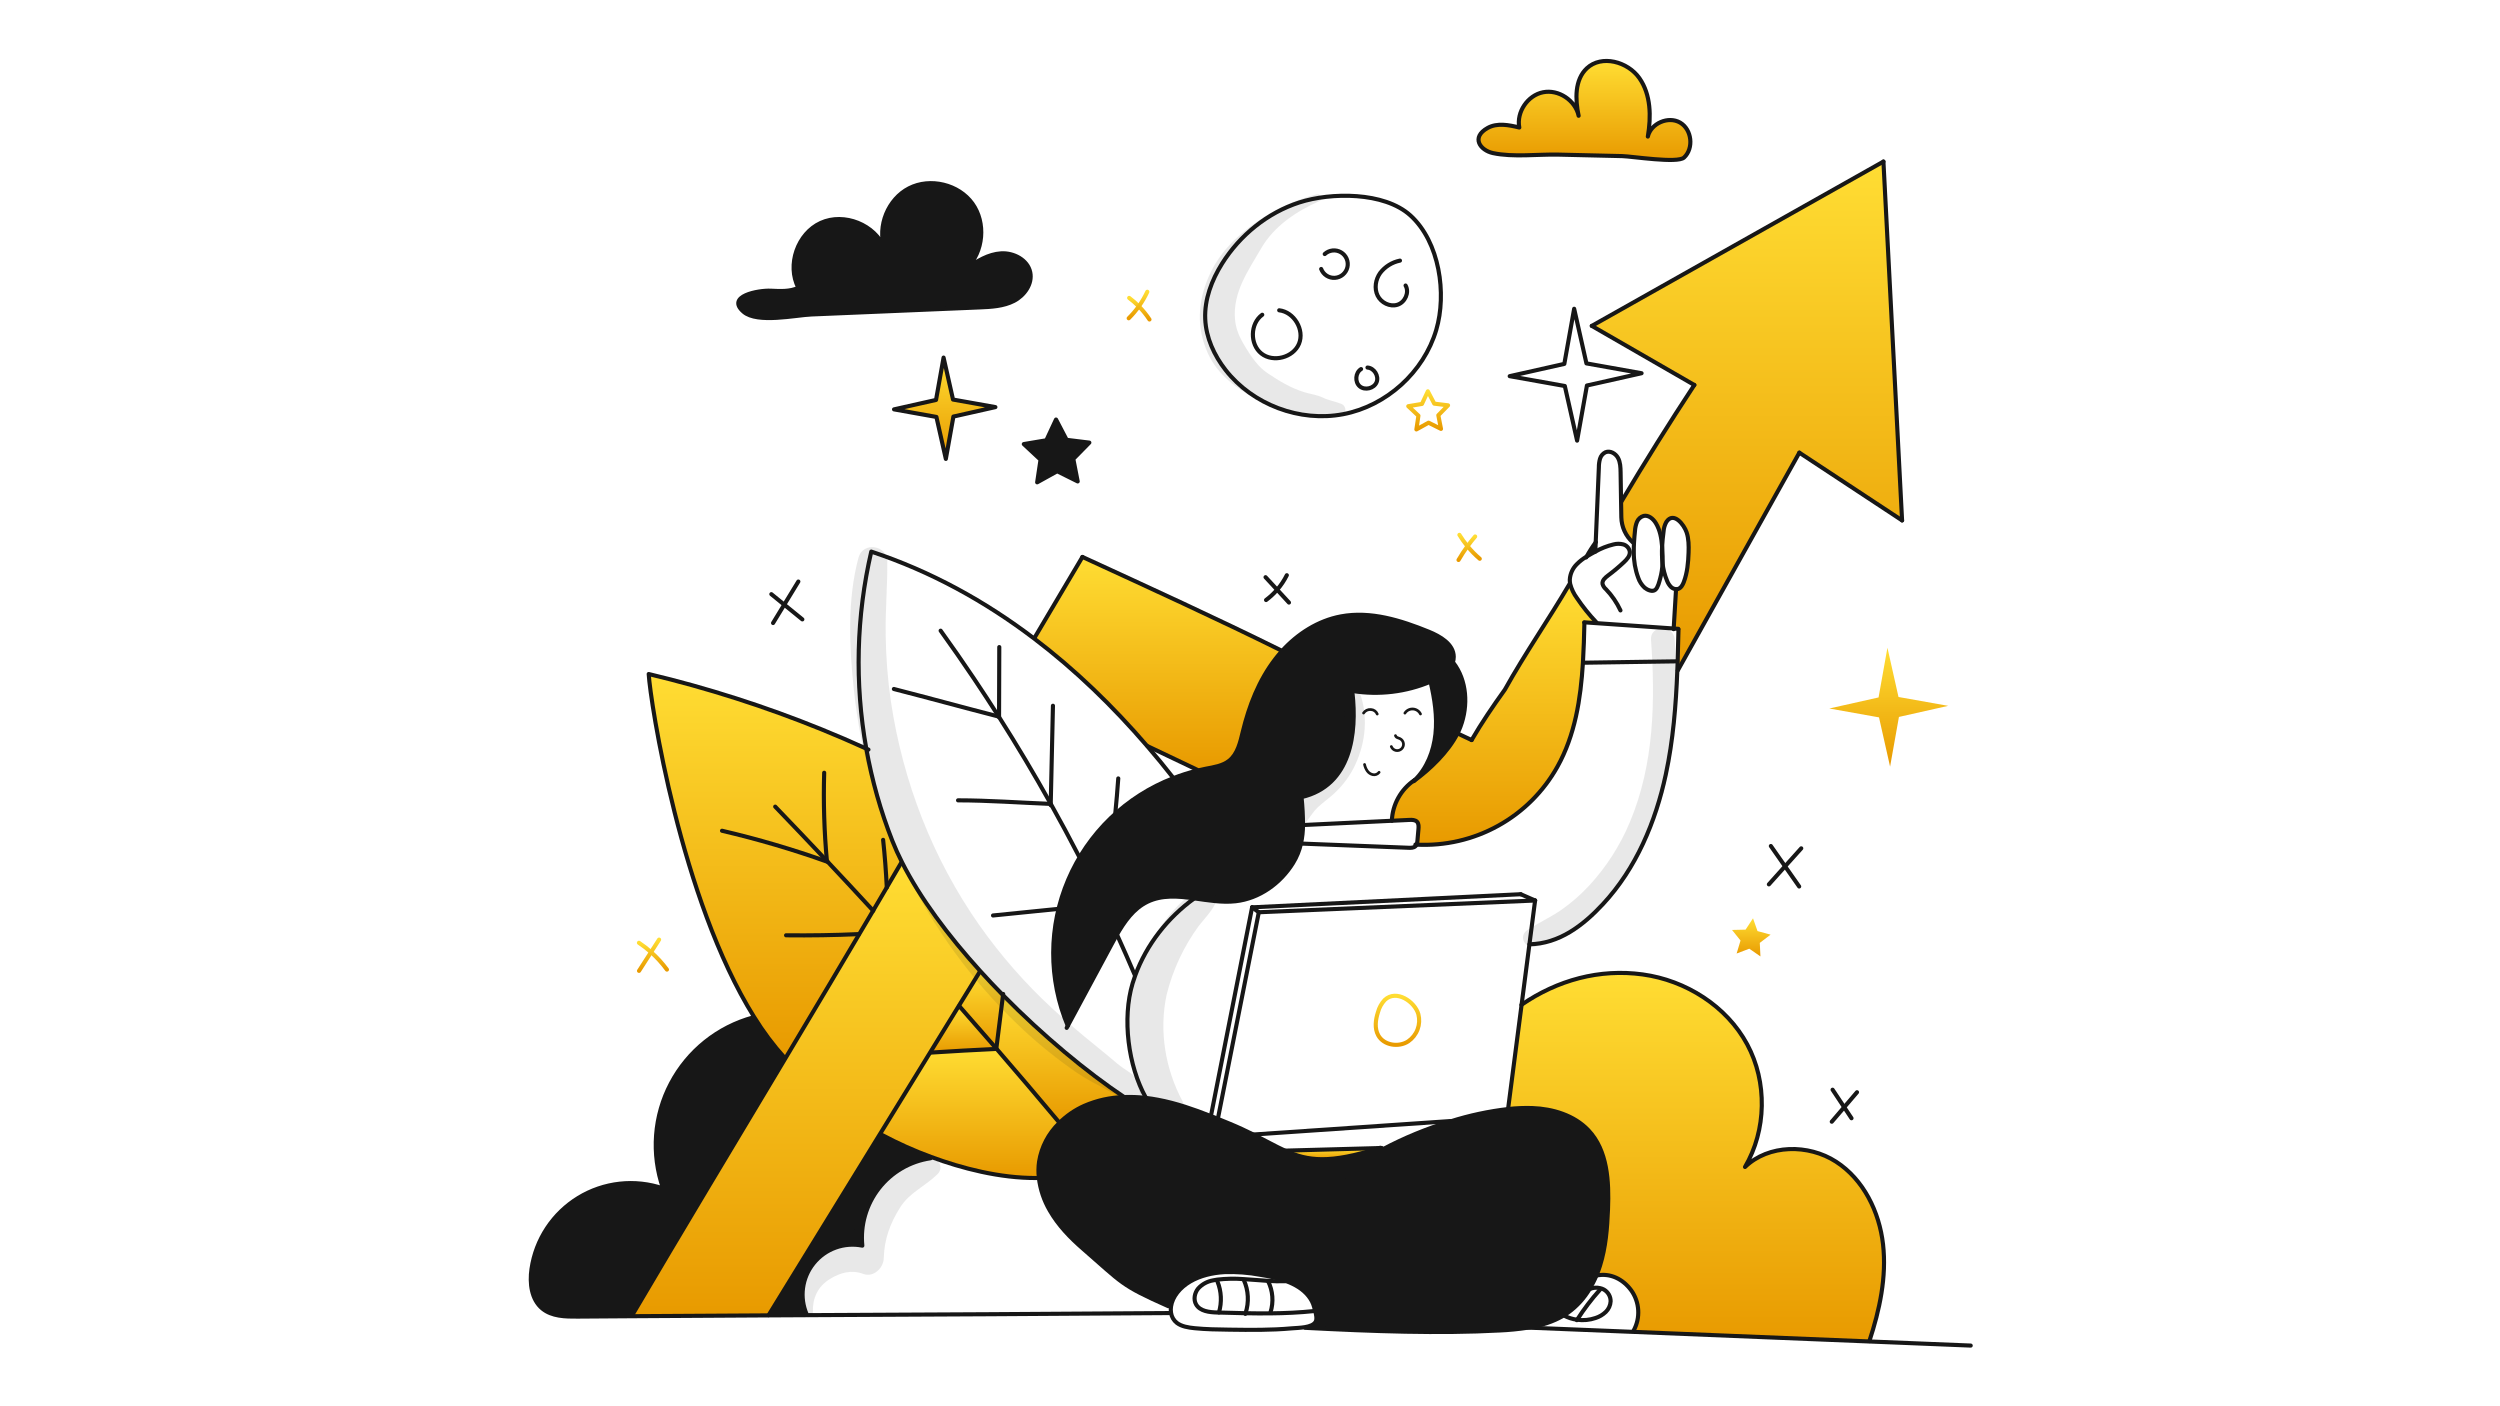 <svg width="2400" height="1350" viewBox="0 0 2400 1350" fill="none" xmlns="http://www.w3.org/2000/svg">
<rect x="0" y="0" width="2400" height="1350" fill="#808080" stroke="none"/>
<g clip-path="url(#clip0_434_2)">
<rect width="2400" height="1350" fill="white"/>
<mask id="mask0_434_2" style="mask-type:luminance" maskUnits="userSpaceOnUse" x="505" y="54" width="1391" height="1242">
<path d="M1895.88 54.521H505.692V1295.48H1895.88V54.521Z" fill="white"/>
</mask>
<g mask="url(#mask0_434_2)">
<path d="M1870.28 677.609L1822.98 688.248L1814.48 735.97L1803.84 688.676L1756.12 680.154L1803.42 669.537L1811.94 621.793L1822.56 669.109L1870.28 677.609Z" fill="url(#paint0_linear_434_2)"/>
<path d="M1606.74 603.37C1607.52 590.803 1608.27 578.241 1609 565.682V565.621C1609.65 565.646 1610.3 565.569 1610.92 565.392C1613.78 564.5 1615.39 561.523 1616.47 558.705C1619.85 549.751 1620.71 540.061 1621.04 530.467C1621.24 523.92 1621.21 517.213 1619.13 511.008C1616.77 503.939 1606.67 490.48 1599.68 501.112C1598.13 503.936 1597.22 507.067 1597.01 510.281C1596.39 515.015 1595.88 519.828 1595.63 524.659C1595.02 516.828 1593.69 508.906 1589.63 502.229C1587.11 498.083 1582.62 494.228 1577.88 495.286C1576.44 495.702 1575.12 496.438 1574.01 497.439C1572.9 498.438 1572.03 499.678 1571.46 501.061C1570.38 503.843 1569.74 506.778 1569.57 509.756C1569.19 513.386 1568.86 517.057 1568.65 520.752L1567.47 520.697C1564.1 517.653 1561.39 513.955 1559.5 509.828C1557.61 505.703 1556.58 501.236 1556.47 496.698C1556.38 491.607 1556.31 486.497 1556.21 481.406H1556.61C1579.14 443.64 1602.45 406.373 1626.55 369.606L1528.11 312.863L1808.09 155.107L1825.99 499.582L1727.37 434.562L1610.64 643.69L1610.22 643.677C1610.35 640.776 1610.47 637.856 1610.55 634.933C1610.9 624.699 1611.13 614.466 1611.33 604.235L1606.71 603.987C1606.73 603.78 1606.74 603.574 1606.74 603.37Z" fill="url(#paint1_linear_434_2)"/>
<path d="M1807.73 1194.67C1811.26 1225.95 1804.43 1257.55 1794.6 1287.45L1794.59 1287.81C1719.13 1284.73 1643.67 1281.66 1568.22 1278.61L1568.27 1277.37C1571.55 1271.37 1573.08 1264.58 1572.68 1257.76C1572.29 1250.93 1569.98 1244.36 1566.02 1238.79C1558.01 1227.83 1545.79 1221.79 1532.54 1224.53C1533.86 1221.41 1535.02 1218.24 1536.02 1215.03C1541.51 1197.58 1542.96 1179.14 1543.69 1160.87C1544.75 1134.09 1543.26 1104.44 1524.82 1085C1511.21 1070.66 1490.74 1064.43 1470.99 1063.73C1463.34 1063.5 1455.67 1063.8 1448.06 1064.64L1447.93 1063.32L1460.73 964.53C1495.14 940.867 1535.56 929.78 1576.93 935.441C1618.36 941.096 1657.56 965.793 1677.36 1002.64C1696.76 1038.72 1695.92 1084.91 1675.22 1120.29C1697.88 1098.42 1736.15 1098.13 1762.6 1115.2C1789.04 1132.27 1804.2 1163.38 1807.73 1194.67Z" fill="url(#paint2_linear_434_2)"/>
<path d="M1699.76 897.268L1689.4 905.16L1690.02 918.146L1679.32 910.746L1667.17 915.366L1670.91 902.901L1662.75 892.752L1675.77 892.441L1682.89 881.558L1687.2 893.842L1699.76 897.268Z" fill="url(#paint3_linear_434_2)"/>
<path d="M1612.91 117.706C1624.2 124.264 1626.24 142.335 1616.68 151.24C1610.44 157.052 1566.68 150.078 1557.28 149.855C1536.9 149.376 1516.51 148.898 1496.11 148.422C1476.35 147.973 1452.55 151.093 1433.28 146.967C1421.05 144.341 1411.87 131.897 1428.19 122.817C1437.24 117.772 1448.45 119.943 1458.52 122.411C1455.71 107.547 1466.59 91.465 1481.41 88.548C1496.23 85.631 1512.41 96.324 1515.5 111.14C1512.13 95.315 1511.59 76.552 1523.39 65.517C1537.57 52.283 1562.69 59.113 1573.81 74.993C1584.92 90.871 1585.15 111.98 1581.93 131.099C1584.9 118.372 1601.61 111.168 1612.91 117.706Z" fill="url(#paint4_linear_434_2)"/>
<path d="M1531.88 520.633C1531.76 523.597 1531.62 526.581 1531.5 529.544C1530.19 530.235 1528.88 530.947 1527.59 531.679C1526.1 532.519 1524.63 533.38 1523.18 534.283C1525.75 529.534 1528.66 524.973 1531.88 520.633Z" fill="#171717"/>
<path d="M1521.07 597.432L1521.03 597.847C1520.74 610.544 1520.38 623.365 1519.61 636.175C1517.45 671.147 1512.01 705.799 1495.09 736.071C1481.78 759.908 1462.05 779.545 1438.16 792.761C1414.27 805.978 1387.15 812.245 1359.88 810.858C1360.42 809.499 1360.73 808.057 1360.78 806.595C1361.09 803.026 1361.4 799.479 1361.72 795.913C1361.93 793.527 1362.03 790.835 1360.46 789.027C1358.7 787.038 1355.64 787.004 1352.99 787.123L1336.18 787.932V787.911C1336.49 780.172 1338.62 772.615 1342.38 765.846C1346.15 759.079 1351.45 753.289 1357.86 748.944L1357.98 749.066C1357.7 749.341 1357.44 749.616 1357.15 749.871C1372.64 738.638 1390.23 721.827 1399.19 704.073C1403.74 706.208 1408.26 708.336 1412.77 710.458C1422.62 693.553 1432.64 678.838 1444.69 662.008C1464.6 626.369 1486.67 594.825 1506.63 560.822L1507.37 560.665C1508.65 565.544 1510.86 570.134 1513.86 574.184C1519.43 582.45 1525.68 590.239 1532.54 597.47L1532.5 598.216C1528.68 597.966 1524.88 597.699 1521.07 597.432Z" fill="url(#paint5_linear_434_2)"/>
<path d="M1532.55 1224.53C1530.66 1229.08 1528.42 1233.47 1525.86 1237.68C1520.73 1246.28 1513.93 1253.78 1505.86 1259.72C1504.33 1260.83 1502.76 1261.86 1501.17 1262.8C1490.83 1269.06 1479.13 1272.5 1467 1274.51C1457.92 1275.93 1448.76 1276.84 1439.57 1277.24C1381.63 1280.35 1318.27 1278.1 1252.92 1274.69L1252.81 1274.05C1257.3 1273.29 1261.39 1271.83 1263.04 1268.83C1264.43 1266.32 1263.53 1261.91 1262.54 1258.33C1262.15 1256.87 1261.75 1255.53 1261.5 1254.52C1259.58 1247.03 1253.94 1240.41 1246.8 1235.78C1243.07 1233.42 1239.1 1231.46 1234.95 1229.96L1235.11 1229.55C1260.04 1197.31 1277.12 1147.12 1305.7 1118.08C1309.71 1114.02 1317.17 1108.95 1327.03 1103.55C1347.86 1092.48 1369.73 1083.46 1392.3 1076.61C1410.46 1070.84 1429.13 1066.83 1448.06 1064.65C1455.67 1063.81 1463.33 1063.51 1470.99 1063.74C1490.73 1064.44 1511.2 1070.67 1524.81 1085C1543.26 1104.45 1544.75 1134.1 1543.69 1160.88C1542.96 1179.15 1541.5 1197.59 1536.01 1215.04C1535.01 1218.24 1533.86 1221.41 1532.55 1224.53Z" fill="#171717"/>
<path d="M1395.17 636.216C1408.28 653.231 1409.62 677.402 1402.08 697.507C1401.24 699.748 1400.28 701.94 1399.19 704.071C1390.22 721.822 1372.63 738.63 1357.15 749.869C1357.43 749.614 1357.69 749.34 1357.98 749.065C1369.89 737.618 1376.26 721.206 1378.02 704.75C1379.84 687.898 1377.16 670.9 1373.34 654.403L1373.32 654.362C1373.81 654.164 1374.3 653.946 1374.79 653.734C1383.1 650.071 1391.89 644.163 1394.67 636.046L1395.17 636.216Z" fill="#171717"/>
<path d="M1298.65 663.377L1298.35 665.039C1302.73 703.509 1297.25 754.041 1249.47 765.229C1250.4 774.098 1250.87 783.006 1250.9 791.923C1250.88 797.882 1250.24 803.821 1248.98 809.646C1247.51 816.32 1244.92 822.699 1241.32 828.511C1229.31 847.971 1208.88 862.667 1186.14 865.184C1173.17 866.632 1159.73 864.26 1146.52 862.443C1130.8 860.31 1115.39 858.956 1101.42 865.767C1088.13 872.254 1079.34 884.788 1071.91 897.851C1070.34 900.619 1068.83 903.427 1067.33 906.192C1053.26 932.384 1039.18 958.582 1025.08 984.787L1025.06 984.765C1015.76 962.541 1011.02 938.682 1011.1 914.593C1011.18 890.504 1016.09 866.678 1025.54 844.518C1034.98 822.36 1048.78 802.319 1066.1 785.58C1083.42 768.842 1103.92 755.746 1126.39 747.065C1133.9 744.098 1141.61 741.657 1149.46 739.761C1152.09 739.103 1154.75 738.526 1157.41 738.011C1165.3 736.489 1173.7 735.307 1180.01 730.303C1188.21 723.785 1190.65 712.592 1193.11 702.395C1199.14 677.501 1208.64 653.048 1224.27 632.721C1226.32 630.051 1228.5 627.43 1230.78 624.917C1245.79 608.392 1265.41 595.846 1287.28 591.735C1315.67 586.403 1344.69 595.444 1371.43 606.359C1382.65 610.934 1395.51 618.389 1395.59 630.519C1395.61 632.399 1395.3 634.27 1394.68 636.045C1391.9 644.16 1383.11 650.069 1374.81 653.732C1374.31 653.949 1373.82 654.169 1373.33 654.361C1349.77 664.296 1323.9 667.419 1298.65 663.377Z" fill="#171717"/>
<path d="M1203.18 1089.15C1214.96 1095.06 1224.4 1100.48 1233.56 1104.62C1255.67 1114.64 1276.16 1117.38 1324.14 1102.15L1326.52 1102.07L1327.03 1103.55C1317.17 1108.95 1309.71 1114.02 1305.7 1118.08C1277.11 1147.12 1260.04 1197.31 1235.1 1229.54L1234.95 1229.96C1234.59 1229.82 1234.24 1229.69 1233.88 1229.57C1226.12 1226.95 1218.14 1225.03 1210.03 1223.83C1198.67 1221.69 1187.12 1220.82 1175.57 1221.22C1163.94 1221.87 1152.19 1224.6 1142.52 1230.28C1132.85 1235.96 1125.52 1244.73 1124.16 1254.32L1121.66 1253.98C1075.32 1233.44 1078.03 1232.01 1039.72 1198.81C1027.41 1188.13 1015.92 1176.24 1007.83 1162.09C1002.19 1152.45 998.608 1141.74 997.315 1130.63C996.745 1125.51 996.817 1120.34 997.53 1115.24C999.797 1101.13 1006.58 1088.13 1016.85 1078.19C1023.8 1071.23 1031.97 1065.61 1040.95 1061.61C1052.97 1056.4 1065.87 1053.55 1078.96 1053.18C1086.04 1052.92 1093.13 1053.2 1100.16 1054.01C1104 1054.47 1107.84 1055.04 1111.63 1055.77C1129.06 1059.07 1145.87 1064.92 1162.43 1071.45C1164.64 1072.33 1166.88 1073.21 1169.09 1074.09C1172.68 1075.56 1176.28 1077.02 1179.85 1078.49C1188.67 1082.12 1196.31 1085.72 1203.18 1089.15Z" fill="#171717"/>
<path d="M1233.56 1104.62L1324.14 1102.15C1276.16 1117.38 1255.67 1114.65 1233.56 1104.62Z" fill="url(#paint6_linear_434_2)"/>
<path d="M1230.54 624.713L1230.77 624.916C1228.49 627.429 1226.31 630.047 1224.26 632.721C1208.63 653.048 1199.13 677.501 1193.11 702.395C1190.64 712.595 1188.2 723.785 1180 730.303C1173.7 735.309 1165.3 736.489 1157.4 738.009C1154.74 738.524 1152.08 739.101 1149.45 739.761L1149.27 738.975L1101.64 716.291L1101.49 716.44C1068.48 678.03 1032.26 642.941 992.56 612.834L993.66 611.402C1002.86 595.877 1012.05 580.36 1021.23 564.852C1026.38 556.187 1031.53 547.508 1036.67 538.817C1037.49 537.431 1038.31 536.047 1039.13 534.663C1102.99 564.043 1167.83 593.65 1230.54 624.713Z" fill="url(#paint7_linear_434_2)"/>
<path d="M1078.95 1053.02V1053.19C1065.86 1053.55 1052.96 1056.41 1040.94 1061.61C1031.96 1065.62 1023.79 1071.24 1016.84 1078.19L1015.81 1076.33C996.199 1052.92 976.42 1029.67 956.472 1006.59C958.616 989.503 960.754 972.425 962.886 955.353C1001.36 994.426 1043.33 1029.18 1078.95 1053.02Z" fill="url(#paint8_linear_434_2)"/>
<path d="M1045.76 424.919L1030.37 440.6L1034.58 462.16L1014.9 452.374L995.677 463.03L998.921 441.302L982.851 426.32L1004.51 422.669L1013.79 402.756L1023.96 422.237L1045.76 424.919Z" fill="#171717"/>
<path d="M1015.81 1076.33L1016.84 1078.19C1006.57 1088.13 999.788 1101.13 997.523 1115.24C996.81 1120.34 996.737 1125.51 997.308 1130.63L994.951 1130.89C959.765 1131.09 923.342 1121.59 893.805 1110.66C877.599 1104.71 861.828 1097.64 846.608 1089.5L844.93 1088.46L893.058 1010.17L893.584 1010.48C914.526 1009.19 935.467 1007.87 956.417 1006.95C956.436 1006.83 956.452 1006.7 956.471 1006.57C976.428 1029.68 996.206 1052.93 1015.81 1076.33Z" fill="url(#paint9_linear_434_2)"/>
<path d="M989.037 261.399C991.376 272.485 983.446 283.675 973.377 288.869C963.308 294.062 951.582 294.634 940.269 295.113L778.965 301.877C763.783 302.505 727.055 310.694 713.904 299.373C696.447 284.338 728.139 278.559 739.868 279.085C748.861 279.484 758.318 280.143 766.428 276.258C755.154 254.423 765.66 224.147 788.019 213.96C810.378 203.773 840.125 215.759 849.184 238.599C841.976 217.078 852.555 191.075 872.758 180.728C892.96 170.381 920.247 176.978 933.492 195.398C946.738 213.817 944.298 241.799 928.07 257.645C937.975 250.633 948.883 243.995 960.996 243.228C973.109 242.462 986.524 249.505 989.037 261.399Z" fill="#171717"/>
<path d="M955.562 390.825L915.272 399.9L908.001 440.555L898.946 400.264L858.289 392.991L898.582 383.939L905.831 343.284L914.908 383.574L955.562 390.825Z" fill="url(#paint10_linear_434_2)"/>
<path d="M962.889 955.35C960.745 972.414 958.607 989.492 956.475 1006.58C944.663 992.937 932.801 979.352 920.891 965.829L920.492 965.588L940.608 932.865L941.158 932.354C948.224 940.149 955.468 947.814 962.889 955.35Z" fill="url(#paint11_linear_434_2)"/>
<path d="M956.475 1006.58C956.456 1006.71 956.441 1006.83 956.423 1006.96C935.47 1007.88 914.531 1009.2 893.59 1010.49L893.065 1010.18L920.495 965.595L920.894 965.835C932.811 979.35 944.672 992.934 956.475 1006.58Z" fill="url(#paint12_linear_434_2)"/>
<path d="M838.215 874.222C842.602 866.777 846.969 859.336 851.316 851.902C855.884 844.102 860.441 836.312 864.984 828.536L866.05 828.015C883.378 862.325 910.367 898.405 941.166 932.354L940.614 932.865L920.492 965.588L893.059 1010.17L844.932 1088.46L737.895 1262.53V1262.76C693.972 1262.99 650.18 1263.26 606.52 1263.55V1263.27C654.762 1181.29 704.559 1098.59 753.993 1015.96C782.292 968.648 810.49 921.358 838.215 874.222Z" fill="url(#paint13_linear_434_2)"/>
<path d="M893.812 1110.66L893.34 1111.92C873.721 1114.78 855.961 1125.1 843.757 1140.73C831.553 1156.35 825.846 1176.09 827.824 1195.81C819.23 1194.09 810.328 1194.75 802.084 1197.74C793.842 1200.72 786.577 1205.91 781.077 1212.73C775.58 1219.56 772.058 1227.76 770.898 1236.45C769.741 1245.14 770.986 1253.98 774.504 1262.01L774.515 1262.57L737.898 1262.76V1262.54L844.938 1088.47L846.617 1089.51C861.837 1097.65 877.607 1104.72 893.812 1110.66Z" fill="#171717"/>
<path d="M851.319 851.906C846.971 859.333 842.604 866.772 838.215 874.226C810.49 921.36 782.416 968.606 753.992 1015.96L753.299 1015.55C742.316 1003.35 732.468 990.186 723.879 976.204C653.57 863.622 624.313 673.962 622.76 647.061C679.336 660.543 734.807 678.303 788.691 700.19C803.127 706.054 817.445 712.222 831.644 718.693C837.04 749.021 845.442 778.738 856.726 807.402C859.401 814.174 862.508 821.047 866.045 828.02L864.979 828.541C860.45 836.32 855.896 844.108 851.319 851.906Z" fill="url(#paint14_linear_434_2)"/>
<path d="M753.3 1015.54L753.993 1015.96C704.559 1098.59 654.764 1181.28 606.519 1263.27V1263.56C589.088 1263.68 571.701 1263.8 554.357 1263.93C542.602 1264.03 529.8 1263.75 520.713 1256.3C510.064 1247.57 508.266 1231.88 510.239 1218.23C512.266 1204.24 517.352 1190.86 525.133 1179.05C532.915 1167.25 543.203 1157.3 555.264 1149.92C567.325 1142.54 580.864 1137.9 594.919 1136.35C608.974 1134.79 623.199 1136.35 636.584 1140.91C630.859 1124.48 628.573 1107.04 629.872 1089.69C631.17 1072.34 636.024 1055.44 644.129 1040.04C652.236 1024.65 663.424 1011.08 676.994 1000.19C690.566 989.302 706.234 981.32 723.021 976.741L723.877 976.206C732.466 990.186 742.316 1003.35 753.3 1015.54Z" fill="#171717"/>
<path d="M1280.9 659.241C1286.71 661.02 1292.64 662.394 1298.65 663.359V663.379C1323.89 667.422 1349.77 664.299 1373.33 654.366C1373.82 654.169 1374.31 653.949 1374.8 653.737C1383.11 650.074 1391.89 644.165 1394.67 636.05C1395.3 634.275 1395.61 632.404 1395.59 630.523C1395.5 618.393 1382.65 610.938 1371.43 606.364C1344.69 595.45 1315.66 586.414 1287.28 591.74C1265.41 595.85 1245.79 608.39 1230.78 624.92C1228.5 627.434 1226.32 630.051 1224.27 632.726C1208.63 653.052 1199.13 677.505 1193.11 702.398C1190.65 712.598 1188.21 723.789 1180.01 730.306C1173.7 735.314 1165.3 736.493 1157.41 738.014C1154.75 738.529 1152.09 739.104 1149.46 739.765C1141.61 741.663 1133.9 744.104 1126.39 747.07C1103.92 755.75 1083.42 768.846 1066.1 785.585C1048.77 802.322 1034.98 822.363 1025.53 844.523C1016.09 866.681 1011.17 890.509 1011.09 914.598C1011.01 938.686 1015.76 962.547 1025.05 984.77" stroke="#171717" stroke-width="3.953" stroke-linecap="round" stroke-linejoin="round"/>
<path d="M1395.17 636.218C1408.28 653.233 1409.62 677.403 1402.08 697.509C1401.24 699.75 1400.28 701.941 1399.19 704.073C1390.22 721.823 1372.63 738.631 1357.15 749.871" stroke="#171717" stroke-width="3.953" stroke-linecap="round" stroke-linejoin="round"/>
<path d="M1024.02 986.757C1024.38 986.107 1024.73 985.436 1025.07 984.786C1039.16 958.573 1053.25 932.375 1067.33 906.192C1068.82 903.427 1070.33 900.619 1071.9 897.851C1079.33 884.788 1088.12 872.246 1101.41 865.767C1115.38 858.956 1130.79 860.31 1146.51 862.443C1159.72 864.26 1173.17 866.631 1186.13 865.184C1208.87 862.671 1229.31 847.969 1241.32 828.511C1244.91 822.699 1247.5 816.32 1248.97 809.646C1250.23 803.822 1250.88 797.882 1250.89 791.923C1250.86 783.007 1250.39 774.098 1249.47 765.229C1297.25 754.04 1302.72 703.507 1298.35 665.039" stroke="#171717" stroke-width="3.953" stroke-linecap="round" stroke-linejoin="round"/>
<path d="M1357.15 749.871C1357.44 749.616 1357.7 749.341 1357.98 749.066C1369.9 737.62 1376.26 721.208 1378.03 704.752C1379.84 687.9 1377.17 670.902 1373.34 654.405" stroke="#171717" stroke-width="3.953" stroke-linecap="round" stroke-linejoin="round"/>
<path d="M1363.66 685.424C1362.99 684.056 1361.97 682.892 1360.69 682.05C1359.42 681.208 1357.95 680.721 1356.42 680.636C1354.9 680.553 1353.38 680.875 1352.03 681.571C1350.67 682.267 1349.52 683.311 1348.7 684.598" stroke="#171717" stroke-width="2.635" stroke-linecap="round" stroke-linejoin="round"/>
<path d="M1322.14 685.481C1321.65 684.248 1320.81 683.184 1319.73 682.418C1318.65 681.653 1317.37 681.217 1316.04 681.166C1314.68 681.035 1313.31 681.279 1312.07 681.868C1310.84 682.457 1309.79 683.371 1309.03 684.511" stroke="#171717" stroke-width="2.635" stroke-linecap="round" stroke-linejoin="round"/>
<path d="M1339.65 706.208C1339.79 706.632 1340.01 707.021 1340.32 707.347C1340.62 707.672 1340.99 707.928 1341.41 708.093C1342.22 708.489 1343.1 708.677 1343.92 709.071C1344.81 709.499 1345.58 710.136 1346.17 710.93C1346.76 711.723 1347.14 712.65 1347.29 713.625C1347.44 714.602 1347.34 715.6 1347.01 716.531C1346.69 717.463 1346.14 718.3 1345.41 718.969C1344.68 719.638 1343.81 720.121 1342.85 720.372C1341.9 720.623 1340.9 720.637 1339.93 720.413C1338.97 720.187 1338.08 719.731 1337.34 719.081C1336.59 718.432 1336.02 717.61 1335.66 716.688" stroke="#171717" stroke-width="2.635" stroke-linecap="round" stroke-linejoin="round"/>
<path d="M1323.92 741.42C1323.24 742.315 1322.33 743.001 1321.28 743.402C1320.23 743.802 1319.09 743.9 1317.99 743.685C1315.78 743.21 1313.83 741.905 1312.55 740.037C1311.29 738.187 1310.41 736.104 1309.97 733.911" stroke="#171717" stroke-width="2.635" stroke-linecap="round" stroke-linejoin="round"/>
<path d="M1357.86 748.944C1351.45 753.29 1346.15 759.079 1342.38 765.848C1338.62 772.616 1336.49 780.174 1336.18 787.912" stroke="#171717" stroke-width="3.953" stroke-linecap="round" stroke-linejoin="round"/>
<path d="M1252.88 791.942C1280.63 790.62 1308.4 789.283 1336.18 787.93L1352.99 787.121C1355.63 786.999 1358.7 787.035 1360.46 789.025C1362.03 790.832 1361.93 793.527 1361.72 795.912C1361.4 799.479 1361.09 803.028 1360.78 806.593C1360.73 808.056 1360.42 809.499 1359.88 810.857C1359.62 811.427 1359.26 811.941 1358.81 812.371C1357.15 813.961 1354.57 813.958 1352.26 813.863C1318.14 812.534 1284.01 811.198 1249.89 809.853" stroke="#171717" stroke-width="3.953" stroke-linecap="round" stroke-linejoin="round"/>
<path d="M1358.8 810.802C1359.15 810.814 1359.53 810.847 1359.88 810.86C1387.15 812.247 1414.27 805.978 1438.16 792.762C1462.06 779.547 1481.78 759.91 1495.1 736.072C1512.02 705.801 1517.46 671.148 1519.61 636.177C1520.38 623.365 1520.74 610.544 1521.04 597.848" stroke="#171717" stroke-width="3.953" stroke-linecap="round" stroke-linejoin="round"/>
<path d="M1468.3 906.506C1496.73 905.997 1519.53 888.72 1538.88 867.876C1570.64 833.693 1589.37 789.056 1599.18 743.438C1606.21 710.675 1608.92 677.223 1610.23 643.677C1610.35 640.776 1610.47 637.856 1610.55 634.934C1610.9 624.699 1611.13 614.466 1611.34 604.235" stroke="#171717" stroke-width="3.953" stroke-linecap="round" stroke-linejoin="round"/>
<path d="M1520.84 597.415C1520.92 597.415 1520.98 597.431 1521.07 597.431C1524.88 597.698 1528.68 597.965 1532.49 598.216C1557.23 599.944 1581.98 601.663 1606.74 603.372C1608.21 603.463 1609.66 603.576 1611.14 603.667" stroke="#171717" stroke-width="3.953" stroke-linecap="round" stroke-linejoin="round"/>
<path d="M1149.49 860.328C1148.49 861.013 1147.49 861.719 1146.51 862.443C1121.03 880.919 1100.61 906.74 1089.88 936.272C1088.94 938.817 1088.09 941.383 1087.32 943.969C1077.23 977.712 1082.9 1023.23 1100.15 1054.02C1100.24 1054.18 1100.32 1054.35 1100.41 1054.51" stroke="#171717" stroke-width="3.953" stroke-linecap="round" stroke-linejoin="round"/>
<path d="M1532.54 597.464C1525.68 590.233 1519.44 582.443 1513.87 574.176C1510.86 570.125 1508.66 565.537 1507.38 560.658C1507.11 559.283 1506.98 557.885 1507 556.484C1507.34 550.802 1509.8 545.453 1513.89 541.487C1516.67 538.7 1519.79 536.278 1523.19 534.283C1524.63 533.38 1526.11 532.519 1527.6 531.679C1528.89 530.947 1530.2 530.235 1531.51 529.544C1536.92 526.482 1542.74 524.178 1548.79 522.698C1551.91 521.849 1555.21 521.825 1558.35 522.631C1559.91 523.061 1561.32 523.92 1562.42 525.111C1563.51 526.3 1564.26 527.775 1564.56 529.365C1564.59 529.613 1564.62 529.836 1564.62 530.087C1564.7 533.793 1561.84 536.999 1559.08 539.589C1554.23 544.173 1549.11 548.469 1543.76 552.456C1541.03 554.506 1537.92 557.169 1538.42 560.548C1538.95 562.53 1540.09 564.297 1541.68 565.607C1547.42 571.589 1552.14 578.479 1555.65 585.998" stroke="#171717" stroke-width="3.953" stroke-linecap="round" stroke-linejoin="round"/>
<path d="M1531.5 529.585V529.541C1531.62 526.577 1531.76 523.592 1531.88 520.63C1532.9 496.615 1533.91 472.598 1534.91 448.583C1534.89 445.797 1535.26 443.019 1536.03 440.34C1536.43 439 1537.1 437.757 1538 436.692C1538.9 435.627 1540.02 434.763 1541.28 434.157C1545.69 432.319 1550.93 435.308 1553.24 439.498C1555.55 443.687 1555.68 448.698 1555.77 453.478C1555.91 462.793 1556.06 472.097 1556.22 481.393C1556.32 486.484 1556.39 491.604 1556.48 496.687C1556.59 501.223 1557.62 505.692 1559.51 509.817C1561.4 513.944 1564.11 517.642 1567.48 520.684" stroke="#171717" stroke-width="3.953" stroke-linecap="round" stroke-linejoin="round"/>
<path d="M1609.01 565.62C1609.65 565.645 1610.3 565.568 1610.93 565.39C1613.79 564.498 1615.4 561.521 1616.47 558.703C1619.85 549.75 1620.71 540.059 1621.04 530.466C1621.25 523.919 1621.22 517.211 1619.13 511.007C1616.78 503.938 1606.67 490.479 1599.68 501.11C1598.13 503.935 1597.22 507.064 1597.01 510.279C1596.39 515.014 1595.88 519.827 1595.63 524.657C1595.34 529.941 1595.47 535.241 1596.01 540.507C1596.64 546.369 1598.11 552.11 1600.38 557.552C1601.23 559.812 1602.56 561.865 1604.26 563.571C1605.57 564.759 1607.24 565.478 1609.01 565.62Z" stroke="#171717" stroke-width="3.953" stroke-linecap="round" stroke-linejoin="round"/>
<path d="M1596.01 540.507C1596.16 536.209 1596.1 531.905 1595.82 527.612C1595.76 526.641 1595.69 525.648 1595.63 524.657C1595.02 516.825 1593.69 508.905 1589.62 502.226C1587.11 498.08 1582.61 494.227 1577.88 495.284C1576.44 495.7 1575.12 496.436 1574.01 497.436C1572.9 498.437 1572.03 499.675 1571.46 501.059C1570.38 503.84 1569.74 506.775 1569.57 509.753C1569.19 513.383 1568.86 517.054 1568.65 520.749C1568.47 523.858 1568.38 526.966 1568.44 530.069C1568.36 538.452 1569.8 546.781 1572.7 554.649C1573.91 558.278 1576.01 561.547 1578.81 564.16C1581.26 566.237 1586.38 568.67 1589.24 566.1C1591.66 563.936 1592.92 558.38 1593.77 555.401C1595.11 550.544 1595.86 545.543 1596.01 540.507Z" stroke="#171717" stroke-width="3.953" stroke-linecap="round" stroke-linejoin="round"/>
<path d="M1609.01 565.679C1608.27 578.246 1607.52 590.81 1606.74 603.367C1606.74 603.574 1606.73 603.78 1606.71 603.987" stroke="#171717" stroke-width="3.953" stroke-linecap="round" stroke-linejoin="round"/>
<path d="M1325.04 1101.86C1324.73 1101.94 1324.45 1102.05 1324.14 1102.15C1276.16 1117.38 1255.67 1114.65 1233.56 1104.62C1224.4 1100.48 1214.97 1095.06 1203.18 1089.15C1196.31 1085.72 1188.68 1082.12 1179.84 1078.49C1176.26 1077.02 1172.67 1075.57 1169.08 1074.09C1166.86 1073.21 1164.63 1072.33 1162.41 1071.44C1145.85 1064.92 1129.06 1059.06 1111.61 1055.77C1107.83 1055.04 1103.99 1054.47 1100.15 1054.01C1093.11 1053.2 1086.03 1052.92 1078.95 1053.18C1065.86 1053.54 1052.96 1056.4 1040.94 1061.61C1031.96 1065.61 1023.79 1071.23 1016.84 1078.19C1006.56 1088.13 999.785 1101.13 997.518 1115.24C996.805 1120.34 996.733 1125.51 997.303 1130.63C998.596 1141.73 1002.18 1152.44 1007.82 1162.09C1015.92 1176.23 1027.4 1188.13 1039.7 1198.81C1078.02 1232.01 1075.32 1233.43 1121.65 1253.97" stroke="#171717" stroke-width="3.953" stroke-linecap="round" stroke-linejoin="round"/>
<path d="M1262.54 1258.33C1262.15 1256.87 1261.75 1255.53 1261.5 1254.52C1259.57 1247.03 1253.94 1240.41 1246.8 1235.78C1243.07 1233.42 1239.1 1231.46 1234.95 1229.96C1234.59 1229.82 1234.24 1229.69 1233.89 1229.57C1226.12 1226.95 1218.14 1225.03 1210.03 1223.83C1198.68 1221.69 1187.12 1220.82 1175.57 1221.22C1163.94 1221.87 1152.19 1224.6 1142.52 1230.28C1132.86 1235.96 1125.52 1244.73 1124.16 1254.32C1123.87 1256.29 1123.88 1258.3 1124.19 1260.28C1124.74 1264.13 1126.76 1267.61 1129.83 1270C1134.27 1273.4 1140.67 1274.46 1146.77 1275.07C1157.85 1276.19 1169.08 1276.33 1180.28 1276.48C1200.14 1276.76 1220.1 1277.02 1240 1275.21C1243.24 1274.91 1248.23 1274.84 1252.81 1274.05C1257.3 1273.29 1261.39 1271.83 1263.04 1268.83C1264.43 1266.32 1263.53 1261.91 1262.54 1258.33Z" stroke="#171717" stroke-width="3.953" stroke-linecap="round" stroke-linejoin="round"/>
<path d="M1235.1 1229.54C1260.04 1197.31 1277.11 1147.12 1305.7 1118.08C1309.71 1114.02 1317.17 1108.95 1327.03 1103.55C1347.86 1092.48 1369.72 1083.46 1392.3 1076.61C1410.46 1070.84 1429.13 1066.83 1448.05 1064.65C1455.67 1063.81 1463.33 1063.51 1470.99 1063.74C1490.73 1064.44 1511.2 1070.67 1524.81 1085C1543.26 1104.45 1544.74 1134.1 1543.68 1160.87C1542.95 1179.15 1541.5 1197.59 1536.01 1215.04C1535 1218.25 1533.85 1221.42 1532.54 1224.53C1530.65 1229.08 1528.41 1233.48 1525.85 1237.69C1520.72 1246.29 1513.92 1253.78 1505.85 1259.72C1504.32 1260.83 1502.75 1261.86 1501.16 1262.81C1490.82 1269.06 1479.12 1272.51 1466.99 1274.52C1457.91 1275.94 1448.75 1276.85 1439.56 1277.25C1381.62 1280.36 1318.27 1278.11 1252.92 1274.7" stroke="#171717" stroke-width="3.953" stroke-linecap="round" stroke-linejoin="round"/>
<path d="M1169.16 1073.91L1208.46 875.764" stroke="#171717" stroke-width="3.953" stroke-linecap="round" stroke-linejoin="round"/>
<path d="M1473.69 864.488L1208.46 875.763" stroke="#171717" stroke-width="3.953" stroke-linecap="round" stroke-linejoin="round"/>
<path d="M1447.92 1063.32L1460.73 964.541L1468.25 906.511L1473.69 864.488" stroke="#171717" stroke-width="3.953" stroke-linecap="round" stroke-linejoin="round"/>
<path d="M1201.53 1089.27L1203.18 1089.15L1392.19 1076.24" stroke="#171717" stroke-width="3.953" stroke-linecap="round" stroke-linejoin="round"/>
<path d="M1233.05 1104.63L1233.56 1104.62L1324.14 1102.15L1326.52 1102.07" stroke="#171717" stroke-width="3.953" stroke-linecap="round" stroke-linejoin="round"/>
<path d="M1473.69 864.486L1459.91 858.459" stroke="#171717" stroke-width="3.953" stroke-linecap="round" stroke-linejoin="round"/>
<path d="M1208.46 875.763L1202.02 871.04" stroke="#171717" stroke-width="3.953" stroke-linecap="round" stroke-linejoin="round"/>
<path d="M1459.91 858.459L1202.02 871.038" stroke="#171717" stroke-width="3.953" stroke-linecap="round" stroke-linejoin="round"/>
<path d="M1162.53 1071.14L1202.02 871.04" stroke="#171717" stroke-width="3.953" stroke-linecap="round" stroke-linejoin="round"/>
<path d="M1460.57 964.646C1460.63 964.602 1460.67 964.582 1460.72 964.538C1495.12 940.876 1535.55 929.788 1576.92 935.449C1618.34 941.104 1657.54 965.801 1677.35 1002.64C1696.74 1038.73 1695.91 1084.92 1675.21 1120.3C1697.87 1098.43 1736.14 1098.14 1762.58 1115.21C1789.03 1132.28 1804.19 1163.38 1807.73 1194.67C1811.26 1225.95 1804.43 1257.55 1794.6 1287.46" stroke="#171717" stroke-width="3.953" stroke-linecap="round" stroke-linejoin="round"/>
<path d="M1078.95 1053.02C1043.33 1029.18 1001.35 994.427 962.889 955.347C955.475 947.832 948.231 940.169 941.16 932.356C910.363 898.41 883.37 862.327 866.042 828.015C862.514 821.056 859.409 814.184 856.723 807.398C845.438 778.733 837.035 749.018 831.638 718.69C820.406 655.963 822.035 591.609 836.427 529.533C893.614 548.462 945.534 577.137 992.557 612.834C1032.25 642.941 1068.47 678.024 1101.48 716.442C1109.94 726.272 1118.18 736.308 1126.19 746.551" stroke="#171717" stroke-width="3.953" stroke-linecap="round" stroke-linejoin="round"/>
<path d="M753.299 1015.55C742.316 1003.35 732.468 990.186 723.879 976.204C653.57 863.622 624.313 673.962 622.76 647.061C679.336 660.543 734.807 678.303 788.691 700.19C803.127 706.054 817.445 712.222 831.644 718.693C832.334 718.99 833.025 719.304 833.715 719.619" stroke="#171717" stroke-width="3.953" stroke-linecap="round" stroke-linejoin="round"/>
<path d="M994.956 1130.89C959.769 1131.09 923.348 1121.6 893.812 1110.66C877.607 1104.72 861.836 1097.65 846.614 1089.5" stroke="#171717" stroke-width="3.953" stroke-linecap="round" stroke-linejoin="round"/>
<path d="M993.665 611.403C1002.86 595.879 1012.05 580.36 1021.24 564.852C1026.39 556.188 1031.53 547.51 1036.68 538.818C1037.5 537.433 1038.32 536.047 1039.13 534.663" stroke="#171717" stroke-width="3.953" stroke-linecap="round" stroke-linejoin="round"/>
<path d="M606.519 1263.26C654.764 1181.28 704.559 1098.59 753.993 1015.96C782.293 968.648 810.369 921.402 838.216 874.222C842.602 866.777 846.971 859.336 851.32 851.903C855.888 844.102 860.444 836.312 864.987 828.536" stroke="#171717" stroke-width="3.953" stroke-linecap="round" stroke-linejoin="round"/>
<path d="M737.895 1262.53L844.935 1088.46L893.062 1010.17L920.492 965.588L940.608 932.866" stroke="#171717" stroke-width="3.953" stroke-linecap="round" stroke-linejoin="round"/>
<path d="M1506.63 560.821C1486.66 594.823 1464.59 626.369 1444.68 662.004C1432.64 678.836 1422.61 693.548 1412.76 710.457" stroke="#171717" stroke-width="3.953" stroke-linecap="round" stroke-linejoin="round"/>
<path d="M1531.98 520.488C1531.94 520.529 1531.92 520.593 1531.88 520.634C1528.66 524.974 1525.75 529.534 1523.18 534.285C1523.02 534.558 1522.88 534.85 1522.74 535.122" stroke="#171717" stroke-width="3.953" stroke-linecap="round" stroke-linejoin="round"/>
<path d="M1626.56 369.592C1602.41 406.317 1579.1 443.583 1556.62 481.39" stroke="#171717" stroke-width="3.953" stroke-linecap="round" stroke-linejoin="round"/>
<path d="M1399.19 704.073C1403.73 706.206 1408.26 708.335 1412.77 710.458" stroke="#171717" stroke-width="3.953" stroke-linecap="round" stroke-linejoin="round"/>
<path d="M1039.13 534.662C1102.99 564.036 1167.83 593.65 1230.54 624.713" stroke="#171717" stroke-width="3.953" stroke-linecap="round" stroke-linejoin="round"/>
<path d="M1101.65 716.294L1149.27 738.978" stroke="#171717" stroke-width="3.953" stroke-linecap="round" stroke-linejoin="round"/>
<path d="M1610.64 643.69L1727.37 434.565" stroke="#171717" stroke-width="3.953" stroke-linecap="round" stroke-linejoin="round"/>
<path d="M1626.56 369.592L1528.12 312.849" stroke="#171717" stroke-width="3.953" stroke-linecap="round" stroke-linejoin="round"/>
<path d="M1727.37 434.565L1826 499.585" stroke="#171717" stroke-width="3.953" stroke-linecap="round" stroke-linejoin="round"/>
<path d="M1808.09 155.111L1528.12 312.849" stroke="#171717" stroke-width="3.953" stroke-linecap="round" stroke-linejoin="round"/>
<path d="M1826 499.585L1808.09 155.111" stroke="#171717" stroke-width="3.953" stroke-linecap="round" stroke-linejoin="round"/>
<path d="M1247.39 194.326C1216.75 204.242 1190.29 225.762 1173.19 253.035C1163.22 268.969 1156.22 287.406 1157.01 306.208C1157.76 324.035 1165.51 341.088 1176.51 355.147C1202.53 388.477 1247.85 405.539 1289.39 397.635C1330.93 389.73 1366.83 357.264 1378.8 316.683C1389.04 282.05 1382.07 232.272 1353.98 206.813C1328.72 183.932 1277.52 184.578 1247.39 194.326Z" stroke="#171717" stroke-width="3.953" stroke-linecap="round" stroke-linejoin="round"/>
<path d="M1343.96 250.19C1336.4 251.728 1329.65 255.944 1324.96 262.063C1320.52 268.289 1319.16 276.89 1322.5 283.749C1325.84 290.609 1334.32 294.873 1341.6 292.535C1348.87 290.198 1353.18 280.726 1349.36 274.103" stroke="#171717" stroke-width="3.953" stroke-linecap="round" stroke-linejoin="round"/>
<path d="M1271.74 243.872C1273.81 241.961 1276.45 240.767 1279.26 240.465C1282.06 240.163 1284.89 240.771 1287.32 242.198C1289.76 243.624 1291.67 245.793 1292.78 248.388C1293.89 250.983 1294.14 253.866 1293.49 256.612C1292.84 259.357 1291.32 261.822 1289.17 263.641C1287.01 265.462 1284.33 266.542 1281.51 266.725C1278.7 266.905 1275.89 266.178 1273.52 264.65C1271.15 263.121 1269.33 260.872 1268.33 258.233" stroke="#171717" stroke-width="3.953" stroke-linecap="round" stroke-linejoin="round"/>
<path d="M1228.04 297.885C1242.36 299.492 1252.51 316.655 1247.06 329.963C1241.6 343.271 1222.29 348.361 1210.99 339.44C1199.68 330.543 1200.1 310.598 1211.76 302.159" stroke="#171717" stroke-width="3.953" stroke-linecap="round" stroke-linejoin="round"/>
<path d="M1312.78 352.843C1319.21 353.314 1323.95 360.998 1321.52 366.953C1319.08 372.908 1310.29 375.07 1305.38 370.895C1300.46 366.719 1301.15 357.7 1306.64 354.324" stroke="#171717" stroke-width="3.953" stroke-linecap="round" stroke-linejoin="round"/>
<path d="M1616.68 151.245C1626.23 142.337 1624.19 124.267 1612.91 117.709C1601.63 111.151 1584.89 118.375 1581.93 131.11C1585.15 111.993 1584.94 90.882 1573.8 75.002C1562.67 59.123 1537.57 52.294 1523.39 65.529C1511.59 76.556 1512.13 95.322 1515.48 111.146C1512.4 96.33 1496.24 85.615 1481.4 88.555C1466.55 91.493 1455.69 107.551 1458.51 122.415C1448.43 119.949 1437.23 117.778 1428.17 122.824C1411.85 131.903 1421.03 144.344 1433.26 146.972C1452.55 151.097 1476.35 147.979 1496.1 148.427C1516.48 148.906 1536.87 149.383 1557.26 149.859C1566.68 150.081 1610.43 157.055 1616.68 151.245Z" stroke="#171717" stroke-width="3.953" stroke-linecap="round" stroke-linejoin="round"/>
<path d="M940.263 295.108C951.573 294.637 963.3 294.057 973.371 288.864C983.442 283.671 991.37 272.48 989.031 261.395C986.53 249.505 973.123 242.455 960.988 243.224C948.853 243.992 937.968 250.632 928.062 257.641C944.29 241.794 946.73 213.814 933.484 195.393C920.239 176.972 892.957 170.378 872.75 180.723C852.543 191.069 841.969 217.08 849.176 238.594C840.117 215.754 810.391 203.767 788.011 213.956C765.631 224.144 755.148 254.416 766.42 276.253C758.308 280.141 748.855 279.483 739.859 279.081C728.131 278.555 696.439 284.334 713.896 299.368C727.044 310.689 763.775 302.499 778.955 301.872L940.263 295.108Z" stroke="#171717" stroke-width="3.953" stroke-linecap="round" stroke-linejoin="round"/>
<path d="M723.015 976.741C706.227 981.319 690.561 989.302 676.989 1000.19C663.417 1011.08 652.232 1024.65 644.125 1040.04C636.017 1055.44 631.164 1072.34 629.866 1089.69C628.569 1107.05 630.853 1124.48 636.578 1140.91C623.195 1136.35 608.971 1134.79 594.918 1136.35C580.865 1137.91 567.328 1142.54 555.268 1149.93C543.209 1157.31 532.923 1167.25 525.142 1179.06C517.36 1190.86 512.275 1204.24 510.246 1218.23C508.273 1231.88 510.072 1247.57 520.721 1256.3C529.809 1263.75 542.61 1264.03 554.366 1263.93C571.711 1263.79 589.098 1263.67 606.525 1263.56C650.158 1263.24 693.95 1262.98 737.902 1262.76L774.519 1262.56C890.829 1261.96 1007.51 1261.43 1122.54 1260.54" stroke="#171717" stroke-width="3.953" stroke-linecap="round" stroke-linejoin="round"/>
<path d="M1466.29 1274.49C1466.52 1274.51 1466.76 1274.5 1467 1274.51C1500.73 1275.89 1534.47 1277.26 1568.22 1278.61C1643.68 1281.69 1719.14 1284.76 1794.59 1287.81C1827.02 1289.11 1859.45 1290.43 1891.87 1291.75" stroke="#171717" stroke-width="3.953" stroke-linecap="round" stroke-linejoin="round"/>
<path d="M1013.79 402.756L1023.96 422.237L1045.76 424.919L1030.37 440.6L1034.58 462.16L1014.9 452.374L995.677 463.03L998.921 441.302L982.851 426.32L1004.51 422.669L1013.79 402.756Z" stroke="#171717" stroke-width="3.953" stroke-linecap="round" stroke-linejoin="round"/>
<path d="M1370.73 375.668L1376.9 387.497L1390.12 389.107L1380.79 398.632L1383.34 411.72L1371.4 405.775L1359.73 412.247L1361.69 399.056L1351.95 389.958L1365.08 387.759L1370.73 375.668Z" stroke="url(#paint15_linear_434_2)" stroke-width="3.953" stroke-linecap="round" stroke-linejoin="round"/>
<path d="M1511.19 296.417L1522.98 348.86L1575.9 358.303L1523.45 370.09L1514.01 423.008L1502.22 370.563L1449.31 361.122L1501.75 349.333L1511.19 296.417Z" stroke="#171717" stroke-width="3.953" stroke-linecap="round" stroke-linejoin="round"/>
<path d="M905.831 343.284L914.908 383.574L955.562 390.825L915.272 399.9L908.001 440.555L898.946 400.264L858.289 392.991L898.582 383.939L905.831 343.284Z" stroke="#171717" stroke-width="3.953" stroke-linecap="round" stroke-linejoin="round"/>
<path d="M1420.57 536.407C1416.28 532.75 1412.34 528.715 1408.78 524.351C1405.94 520.915 1403.35 517.277 1401.03 513.468" stroke="url(#paint16_linear_434_2)" stroke-width="3.953" stroke-linecap="round" stroke-linejoin="round"/>
<path d="M1400.18 537.583C1402.81 533.022 1405.68 528.603 1408.79 524.351C1411.1 521.132 1413.55 518.034 1416.14 515.017" stroke="url(#paint17_linear_434_2)" stroke-width="3.953" stroke-linecap="round" stroke-linejoin="round"/>
<path d="M1103.49 306.709C1100.52 302.174 1097.1 297.95 1093.28 294.103C1090.4 291.159 1087.31 288.445 1084.01 285.986" stroke="url(#paint18_linear_434_2)" stroke-width="3.953" stroke-linecap="round" stroke-linejoin="round"/>
<path d="M1083.55 305.54C1090.96 298.189 1097.01 289.58 1101.42 280.115" stroke="url(#paint19_linear_434_2)" stroke-width="3.953" stroke-linecap="round" stroke-linejoin="round"/>
<path d="M770.247 594.606C764.45 589.894 758.66 585.185 752.875 580.48C748.74 577.115 744.631 573.749 740.498 570.405" stroke="#171717" stroke-width="3.953" stroke-linecap="round" stroke-linejoin="round"/>
<path d="M742.149 598.089C745.724 592.214 749.3 586.345 752.875 580.48C757.388 573.075 761.901 565.673 766.415 558.276" stroke="#171717" stroke-width="3.953" stroke-linecap="round" stroke-linejoin="round"/>
<path d="M1727.2 851.029C1722.69 844.567 1718.17 838.118 1713.66 831.684C1709.13 825.181 1704.58 818.679 1700.02 812.178" stroke="#171717" stroke-width="3.953" stroke-linecap="round" stroke-linejoin="round"/>
<path d="M1698.13 848.985C1703.32 843.217 1708.5 837.451 1713.66 831.686C1718.85 825.918 1724.03 820.158 1729.2 814.407" stroke="#171717" stroke-width="3.953" stroke-linecap="round" stroke-linejoin="round"/>
<path d="M1777.44 1073.51C1775.1 1069.98 1772.74 1066.45 1770.43 1062.93C1766.7 1057.33 1762.99 1051.74 1759.29 1046.13" stroke="#171717" stroke-width="3.953" stroke-linecap="round" stroke-linejoin="round"/>
<path d="M1758.5 1076.85L1770.43 1062.93C1774.52 1058.13 1778.62 1053.34 1782.72 1048.55" stroke="#171717" stroke-width="3.953" stroke-linecap="round" stroke-linejoin="round"/>
<path d="M640.26 930.807C635.791 924.687 630.676 919.068 625.003 914.046C621.355 910.785 617.477 907.793 613.396 905.093" stroke="url(#paint20_linear_434_2)" stroke-width="3.953" stroke-linecap="round" stroke-linejoin="round"/>
<path d="M613.458 932.024C617.301 926.04 621.148 920.047 625.003 914.046C627.583 910.036 630.144 906.046 632.726 902.033" stroke="url(#paint21_linear_434_2)" stroke-width="3.953" stroke-linecap="round" stroke-linejoin="round"/>
<path d="M1237.4 578.458C1233.6 574.36 1229.82 570.255 1226.05 566.144C1222.34 562.128 1218.63 558.133 1214.93 554.116" stroke="#171717" stroke-width="3.953" stroke-linecap="round" stroke-linejoin="round"/>
<path d="M1215.42 576.028C1219.31 573.123 1222.87 569.809 1226.05 566.143C1229.72 561.909 1232.85 557.228 1235.35 552.211" stroke="#171717" stroke-width="3.953" stroke-linecap="round" stroke-linejoin="round"/>
<path d="M1329.33 959.973C1326.24 963.29 1324.01 967.323 1322.85 971.71C1320.53 978.945 1319.42 987.189 1323.07 993.835C1328.34 1003.53 1342.71 1005.76 1351.91 999.671C1356 996.854 1359.13 992.849 1360.87 988.196C1362.61 983.545 1362.88 978.469 1361.64 973.659C1358.29 961.542 1340.36 949.425 1329.33 959.973Z" stroke="url(#paint22_linear_434_2)" stroke-width="3.953" stroke-linecap="round" stroke-linejoin="round"/>
<path d="M1532.38 1224.55C1532.43 1224.53 1532.49 1224.52 1532.54 1224.53C1545.79 1221.79 1558.02 1227.83 1566.02 1238.79C1569.98 1244.36 1572.29 1250.94 1572.68 1257.76C1573.08 1264.58 1571.55 1271.37 1568.27 1277.37" stroke="#171717" stroke-width="3.953" stroke-linecap="round" stroke-linejoin="round"/>
<path d="M1219.65 1259.91C1222.83 1249.92 1221.97 1239.08 1217.26 1229.71" stroke="#171717" stroke-width="3.953" stroke-linecap="round" stroke-linejoin="round"/>
<path d="M1195.53 1261.31C1195.6 1261.11 1195.67 1260.9 1195.72 1260.68C1199.18 1250.19 1198.58 1238.77 1194.03 1228.7" stroke="#171717" stroke-width="3.953" stroke-linecap="round" stroke-linejoin="round"/>
<path d="M1170.2 1259.93C1173.08 1250.16 1172.57 1239.69 1168.75 1230.24" stroke="#171717" stroke-width="3.953" stroke-linecap="round" stroke-linejoin="round"/>
<path d="M1233.77 1229.93C1228.27 1230.14 1222.76 1230.04 1217.26 1229.63C1209.84 1229.16 1201.9 1228.42 1194.08 1227.97C1185.56 1227.3 1176.99 1227.45 1168.51 1228.45C1167.14 1228.64 1165.8 1228.88 1164.51 1229.16C1159.05 1230.1 1154.06 1232.82 1150.31 1236.9C1146.8 1241.12 1145.54 1247.49 1148.25 1252.25C1152 1258.79 1160.88 1259.77 1168.4 1260C1169 1260.03 1169.6 1260.03 1170.21 1260.04C1178.72 1260.31 1187.24 1260.55 1195.72 1260.69C1203.72 1260.85 1211.71 1260.92 1219.68 1260.82C1233.63 1260.68 1247.55 1260.08 1261.41 1258.62" stroke="#171717" stroke-width="3.953" stroke-linecap="round" stroke-linejoin="round"/>
<path d="M1525.55 1237.85C1525.65 1237.78 1525.75 1237.73 1525.86 1237.68C1529.03 1236.12 1532.66 1235.75 1536.08 1236.62C1537.38 1236.9 1538.63 1237.37 1539.8 1238.01C1541.76 1239.15 1543.39 1240.79 1544.51 1242.76C1545.64 1244.73 1546.22 1246.96 1546.2 1249.23C1546 1253.11 1544.33 1256.76 1541.54 1259.46C1538.76 1262.12 1535.41 1264.12 1531.73 1265.28C1526.05 1267.22 1520 1267.8 1514.05 1266.96C1509.54 1266.38 1505.17 1264.97 1501.17 1262.8C1501.1 1262.77 1501.03 1262.74 1500.96 1262.7" stroke="#171717" stroke-width="3.953" stroke-linecap="round" stroke-linejoin="round"/>
<path d="M1513.79 1267.36C1513.87 1267.22 1513.96 1267.09 1514.05 1266.96C1520.55 1256.75 1527.89 1247.09 1536 1238.09" stroke="#171717" stroke-width="3.953" stroke-linecap="round" stroke-linejoin="round"/>
<path d="M838.3 874.326C838.279 874.285 838.235 874.266 838.215 874.225C823.641 858.402 808.771 842.421 793.822 826.524C777.304 808.964 760.665 791.469 744.198 774.383" stroke="#171717" stroke-width="3.953" stroke-linecap="round" stroke-linejoin="round"/>
<path d="M1015.81 1076.33C996.2 1052.92 976.422 1029.67 956.475 1006.59C944.663 992.94 932.801 979.354 920.891 965.832" stroke="#171717" stroke-width="3.953" stroke-linecap="round" stroke-linejoin="round"/>
<path d="M1035.69 821.815C1026.99 804.953 1018 788.227 1008.71 771.633C992.974 743.416 976.434 715.664 959.099 688.379C951.2 675.925 943.134 663.574 934.9 651.323C924.514 635.863 913.884 620.572 903.012 605.454" stroke="#171717" stroke-width="3.953" stroke-linecap="round" stroke-linejoin="round"/>
<path d="M1089.45 936.11C1084.07 923.456 1078.53 910.875 1072.83 898.366" stroke="#171717" stroke-width="3.953" stroke-linecap="round" stroke-linejoin="round"/>
<path d="M959.092 688.438C959.092 688.418 959.092 688.398 959.092 688.377C959.171 665.974 959.245 643.58 959.314 621.196" stroke="#171717" stroke-width="3.953" stroke-linecap="round" stroke-linejoin="round"/>
<path d="M1008.67 773.022C1008.68 772.568 1008.69 772.09 1008.7 771.636C1009.41 740.257 1010.12 708.884 1010.83 677.518" stroke="#171717" stroke-width="3.953" stroke-linecap="round" stroke-linejoin="round"/>
<path d="M1070.65 781.202C1071.77 769.916 1072.73 758.612 1073.54 747.291" stroke="#171717" stroke-width="3.953" stroke-linecap="round" stroke-linejoin="round"/>
<path d="M1015.22 872.595C994.593 874.689 973.957 876.778 953.318 878.86" stroke="#171717" stroke-width="3.953" stroke-linecap="round" stroke-linejoin="round"/>
<path d="M1008.25 771.726C979.057 770.574 948.949 768.347 919.738 768.317" stroke="#171717" stroke-width="3.953" stroke-linecap="round" stroke-linejoin="round"/>
<path d="M958.706 687.89C925.622 679.408 891.21 669.915 858.125 661.44" stroke="#171717" stroke-width="3.953" stroke-linecap="round" stroke-linejoin="round"/>
<path d="M794.568 827.396C761.359 815.509 727.496 805.536 693.146 797.525" stroke="#171717" stroke-width="3.953" stroke-linecap="round" stroke-linejoin="round"/>
<path d="M793.826 826.669C793.826 826.626 793.826 826.565 793.826 826.524C791.239 798.378 790.367 770.1 791.216 741.848" stroke="#171717" stroke-width="3.953" stroke-linecap="round" stroke-linejoin="round"/>
<path d="M824.536 896.74C801.247 897.777 777.947 898.159 754.634 897.884" stroke="#171717" stroke-width="3.953" stroke-linecap="round" stroke-linejoin="round"/>
<path d="M956.423 1006.96C935.47 1007.88 914.531 1009.19 893.59 1010.49" stroke="#171717" stroke-width="3.953" stroke-linecap="round" stroke-linejoin="round"/>
<path d="M956.423 1006.96C956.439 1006.83 956.456 1006.71 956.475 1006.58C958.621 989.498 960.759 972.418 962.89 955.347C962.923 954.954 962.977 954.58 963.032 954.184" stroke="#171717" stroke-width="3.953" stroke-linecap="round" stroke-linejoin="round"/>
<path d="M851.319 851.948V851.906C850.585 836.668 849.417 821.414 847.795 806.252" stroke="#171717" stroke-width="3.953" stroke-linecap="round" stroke-linejoin="round"/>
<path d="M893.345 1111.92C873.725 1114.78 855.964 1125.1 843.76 1140.72C831.556 1156.35 825.849 1176.08 827.829 1195.81C819.235 1194.08 810.331 1194.75 802.089 1197.73C793.847 1200.71 786.58 1205.9 781.082 1212.73C775.583 1219.55 772.062 1227.76 770.903 1236.45C769.744 1245.14 770.991 1253.97 774.508 1262" stroke="#171717" stroke-width="3.953" stroke-linecap="round" stroke-linejoin="round"/>
<path d="M1519.99 636.21C1549.68 635.754 1579.39 635.313 1609.1 634.885" stroke="#171717" stroke-width="3.953" stroke-linecap="round" stroke-linejoin="round"/>
<g opacity="0.1">
<path d="M824.177 535.254C813.193 575.923 815.256 621.464 819.803 662.975C832.67 784.842 888.197 898.239 976.573 983.131C992.053 998.068 1008.6 1011.86 1026.08 1024.39C1034.79 1030.89 1044.04 1036.62 1053.73 1041.51C1063.7 1046.28 1072.64 1053.27 1083.54 1055.68C1085.82 1056.23 1088.21 1056.04 1090.36 1055.13C1092.51 1054.21 1094.31 1052.63 1095.49 1050.6C1096.67 1048.58 1097.16 1046.23 1096.89 1043.91C1096.62 1041.59 1095.61 1039.41 1094 1037.71C1087.81 1030.77 1079.63 1026.96 1072.61 1021.06C1065.64 1015.2 1058.66 1009.37 1051.56 1003.65C1037.27 992.129 1023.19 980.23 1009.74 967.715C983.775 943.652 960.409 916.922 940.032 887.97C895.326 824.102 866.875 750.7 855.303 673.658C852.151 652.121 850.461 630.393 850.244 608.626C849.93 585.392 852.002 562.2 851.815 538.983C851.688 523.235 828.375 519.747 824.189 535.244L824.177 535.254Z" fill="#171717"/>
</g>
<g opacity="0.1">
<path d="M1154.57 853.239C1136.76 859.483 1122.43 877.76 1112.03 892.871C1100.94 909.5 1092.98 928.011 1088.53 947.497C1078.53 990.422 1084.61 1035.52 1105.63 1074.26C1116.12 1093.62 1145.48 1076.42 1135.13 1057.02C1118.59 1026.01 1112.51 989.393 1119.99 954.882C1125.86 931.143 1136.29 908.776 1150.71 889.028C1155.98 882.245 1162.27 876.021 1166.21 868.382C1170.02 860.99 1163.6 850.073 1154.57 853.239Z" fill="#171717"/>
</g>
<g opacity="0.1">
<path d="M1473.16 908.917C1492.94 905.776 1511.59 892.087 1526.47 879.331C1542.05 865.756 1555.53 849.951 1566.48 832.434C1591.73 792.691 1603.27 746.223 1607.2 699.698C1609.59 671.301 1609.12 642.66 1607.79 614.216C1607.11 599.526 1583.9 599.608 1584.97 614.216C1589.24 672.681 1587.86 734.2 1564.75 789.041C1555.39 811.571 1542.12 832.27 1525.56 850.181C1517.42 858.984 1508.35 866.877 1498.51 873.723C1488.16 880.806 1476.81 885.975 1466.36 892.769C1457.58 898.473 1463.47 910.46 1473.16 908.917Z" fill="#171717"/>
</g>
<g opacity="0.1">
<path d="M1254.31 788.637C1257.91 784.041 1260.61 779.255 1264.91 775.192C1268.82 771.495 1273.16 768.303 1277.28 764.837C1286.34 757.326 1293.83 748.096 1299.32 737.681C1310.09 716.801 1313.78 691.313 1306.59 668.69C1303.03 657.477 1286.43 662.056 1288.98 673.545C1293.76 695.012 1290.78 716.575 1278.77 735.218C1272.96 744.239 1265.1 750.7 1257.32 757.909C1250.17 764.533 1241.84 773.121 1241.91 783.513C1241.95 789.228 1250.24 793.83 1254.3 788.642L1254.31 788.637Z" fill="#171717"/>
</g>
<g opacity="0.1">
<path d="M780.366 1259.74C779.882 1246.32 785.047 1235 796.753 1227.82C806.817 1221.65 817.39 1218.75 828.766 1222.96C838.583 1226.6 848.152 1217.31 848.402 1208C848.909 1189.62 854.428 1174.54 864.192 1159.05C873.26 1144.67 888.584 1138.63 900.142 1127.03C906.188 1120.96 901.306 1111.92 893.596 1111.23C873.095 1109.39 852.23 1127.07 839.582 1141.57C824.255 1159.15 816.302 1184.79 817.368 1208L837.004 1193.04C817.138 1189.07 794.298 1192.31 780.372 1208.48C768.531 1222.23 765.107 1243.82 770.518 1261.07C772.154 1266.29 780.572 1265.59 780.353 1259.74H780.366Z" fill="#171717"/>
</g>
<g opacity="0.1">
<path d="M1263.95 186.574C1243.14 191.933 1223.46 201.009 1205.88 213.367C1186.47 227.033 1170.28 243.055 1160.55 265.154C1149.84 289.492 1148.42 314.607 1159.48 339.043C1168.96 359.99 1187.4 373.34 1207.2 383.728C1219.31 390.076 1234.51 393.182 1247.91 395.794C1261.08 398.362 1274.84 399.43 1288.12 397.28C1293.46 396.414 1291.93 389.495 1288.12 387.907C1282.03 385.37 1275.57 384.49 1269.78 381.637C1264.32 378.948 1257.63 378.27 1251.84 376.43C1238.6 372.231 1227.86 365.629 1216.43 357.954C1207.87 352.203 1201.24 342.44 1195.9 333.751C1190.71 325.284 1186.52 316.863 1185.63 306.863C1183.27 280.576 1198.36 259.711 1210.88 238.175C1223.17 217.016 1244.69 202.687 1266.68 193.035C1270.44 191.383 1267.71 185.635 1263.95 186.574H1263.95Z" fill="#171717"/>
</g>
</g>
</g>
<defs>
<linearGradient id="paint0_linear_434_2" x1="1813.2" y1="621.793" x2="1813.2" y2="735.97" gradientUnits="userSpaceOnUse">
<stop stop-color="#FFDD33"/>
<stop offset="1" stop-color="#E89A00"/>
</linearGradient>
<linearGradient id="paint1_linear_434_2" x1="1677.05" y1="155.107" x2="1677.05" y2="643.69" gradientUnits="userSpaceOnUse">
<stop stop-color="#FFDD33"/>
<stop offset="1" stop-color="#E89A00"/>
</linearGradient>
<linearGradient id="paint2_linear_434_2" x1="1628.3" y1="933.985" x2="1628.3" y2="1287.81" gradientUnits="userSpaceOnUse">
<stop stop-color="#FFDD33"/>
<stop offset="1" stop-color="#E89A00"/>
</linearGradient>
<linearGradient id="paint3_linear_434_2" x1="1681.26" y1="881.558" x2="1681.26" y2="918.146" gradientUnits="userSpaceOnUse">
<stop stop-color="#FFDD33"/>
<stop offset="1" stop-color="#E89A00"/>
</linearGradient>
<linearGradient id="paint4_linear_434_2" x1="1521.08" y1="58.509" x2="1521.08" y2="153.548" gradientUnits="userSpaceOnUse">
<stop stop-color="#FFDD33"/>
<stop offset="1" stop-color="#E89A00"/>
</linearGradient>
<linearGradient id="paint5_linear_434_2" x1="1434.36" y1="560.665" x2="1434.36" y2="811.047" gradientUnits="userSpaceOnUse">
<stop stop-color="#FFDD33"/>
<stop offset="1" stop-color="#E89A00"/>
</linearGradient>
<linearGradient id="paint6_linear_434_2" x1="1278.85" y1="1102.15" x2="1278.85" y2="1112.86" gradientUnits="userSpaceOnUse">
<stop stop-color="#FFDD33"/>
<stop offset="1" stop-color="#E89A00"/>
</linearGradient>
<linearGradient id="paint7_linear_434_2" x1="1111.67" y1="534.663" x2="1111.67" y2="739.761" gradientUnits="userSpaceOnUse">
<stop stop-color="#FFDD33"/>
<stop offset="1" stop-color="#E89A00"/>
</linearGradient>
<linearGradient id="paint8_linear_434_2" x1="1017.71" y1="955.353" x2="1017.71" y2="1078.19" gradientUnits="userSpaceOnUse">
<stop stop-color="#FFDD33"/>
<stop offset="1" stop-color="#E89A00"/>
</linearGradient>
<linearGradient id="paint9_linear_434_2" x1="930.886" y1="1006.57" x2="930.886" y2="1130.89" gradientUnits="userSpaceOnUse">
<stop stop-color="#FFDD33"/>
<stop offset="1" stop-color="#E89A00"/>
</linearGradient>
<linearGradient id="paint10_linear_434_2" x1="906.925" y1="343.284" x2="906.925" y2="440.555" gradientUnits="userSpaceOnUse">
<stop stop-color="#FFDD33"/>
<stop offset="1" stop-color="#E89A00"/>
</linearGradient>
<linearGradient id="paint11_linear_434_2" x1="941.691" y1="932.354" x2="941.691" y2="1006.58" gradientUnits="userSpaceOnUse">
<stop stop-color="#FFDD33"/>
<stop offset="1" stop-color="#E89A00"/>
</linearGradient>
<linearGradient id="paint12_linear_434_2" x1="924.771" y1="965.595" x2="924.771" y2="1010.49" gradientUnits="userSpaceOnUse">
<stop stop-color="#FFDD33"/>
<stop offset="1" stop-color="#E89A00"/>
</linearGradient>
<linearGradient id="paint13_linear_434_2" x1="773.842" y1="828.015" x2="773.842" y2="1263.55" gradientUnits="userSpaceOnUse">
<stop stop-color="#FFDD33"/>
<stop offset="1" stop-color="#E89A00"/>
</linearGradient>
<linearGradient id="paint14_linear_434_2" x1="744.403" y1="647.061" x2="744.403" y2="1015.96" gradientUnits="userSpaceOnUse">
<stop stop-color="#FFDD33"/>
<stop offset="1" stop-color="#E89A00"/>
</linearGradient>
<linearGradient id="paint15_linear_434_2" x1="1371.03" y1="375.668" x2="1371.03" y2="412.247" gradientUnits="userSpaceOnUse">
<stop stop-color="#FFDD33"/>
<stop offset="1" stop-color="#E89A00"/>
</linearGradient>
<linearGradient id="paint16_linear_434_2" x1="1410.8" y1="513.468" x2="1410.8" y2="536.407" gradientUnits="userSpaceOnUse">
<stop stop-color="#FFDD33"/>
<stop offset="1" stop-color="#E89A00"/>
</linearGradient>
<linearGradient id="paint17_linear_434_2" x1="1408.16" y1="515.017" x2="1408.16" y2="537.583" gradientUnits="userSpaceOnUse">
<stop stop-color="#FFDD33"/>
<stop offset="1" stop-color="#E89A00"/>
</linearGradient>
<linearGradient id="paint18_linear_434_2" x1="1093.75" y1="285.986" x2="1093.75" y2="306.709" gradientUnits="userSpaceOnUse">
<stop stop-color="#FFDD33"/>
<stop offset="1" stop-color="#E89A00"/>
</linearGradient>
<linearGradient id="paint19_linear_434_2" x1="1092.49" y1="280.115" x2="1092.49" y2="305.54" gradientUnits="userSpaceOnUse">
<stop stop-color="#FFDD33"/>
<stop offset="1" stop-color="#E89A00"/>
</linearGradient>
<linearGradient id="paint20_linear_434_2" x1="626.828" y1="905.093" x2="626.828" y2="930.807" gradientUnits="userSpaceOnUse">
<stop stop-color="#FFDD33"/>
<stop offset="1" stop-color="#E89A00"/>
</linearGradient>
<linearGradient id="paint21_linear_434_2" x1="623.092" y1="902.033" x2="623.092" y2="932.024" gradientUnits="userSpaceOnUse">
<stop stop-color="#FFDD33"/>
<stop offset="1" stop-color="#E89A00"/>
</linearGradient>
<linearGradient id="paint22_linear_434_2" x1="1341.56" y1="955.94" x2="1341.56" y2="1003.05" gradientUnits="userSpaceOnUse">
<stop stop-color="#FFDD33"/>
<stop offset="1" stop-color="#E89A00"/>
</linearGradient>
<clipPath id="clip0_434_2">
<rect width="2400" height="1350" fill="white"/>
</clipPath>
</defs>
</svg>

